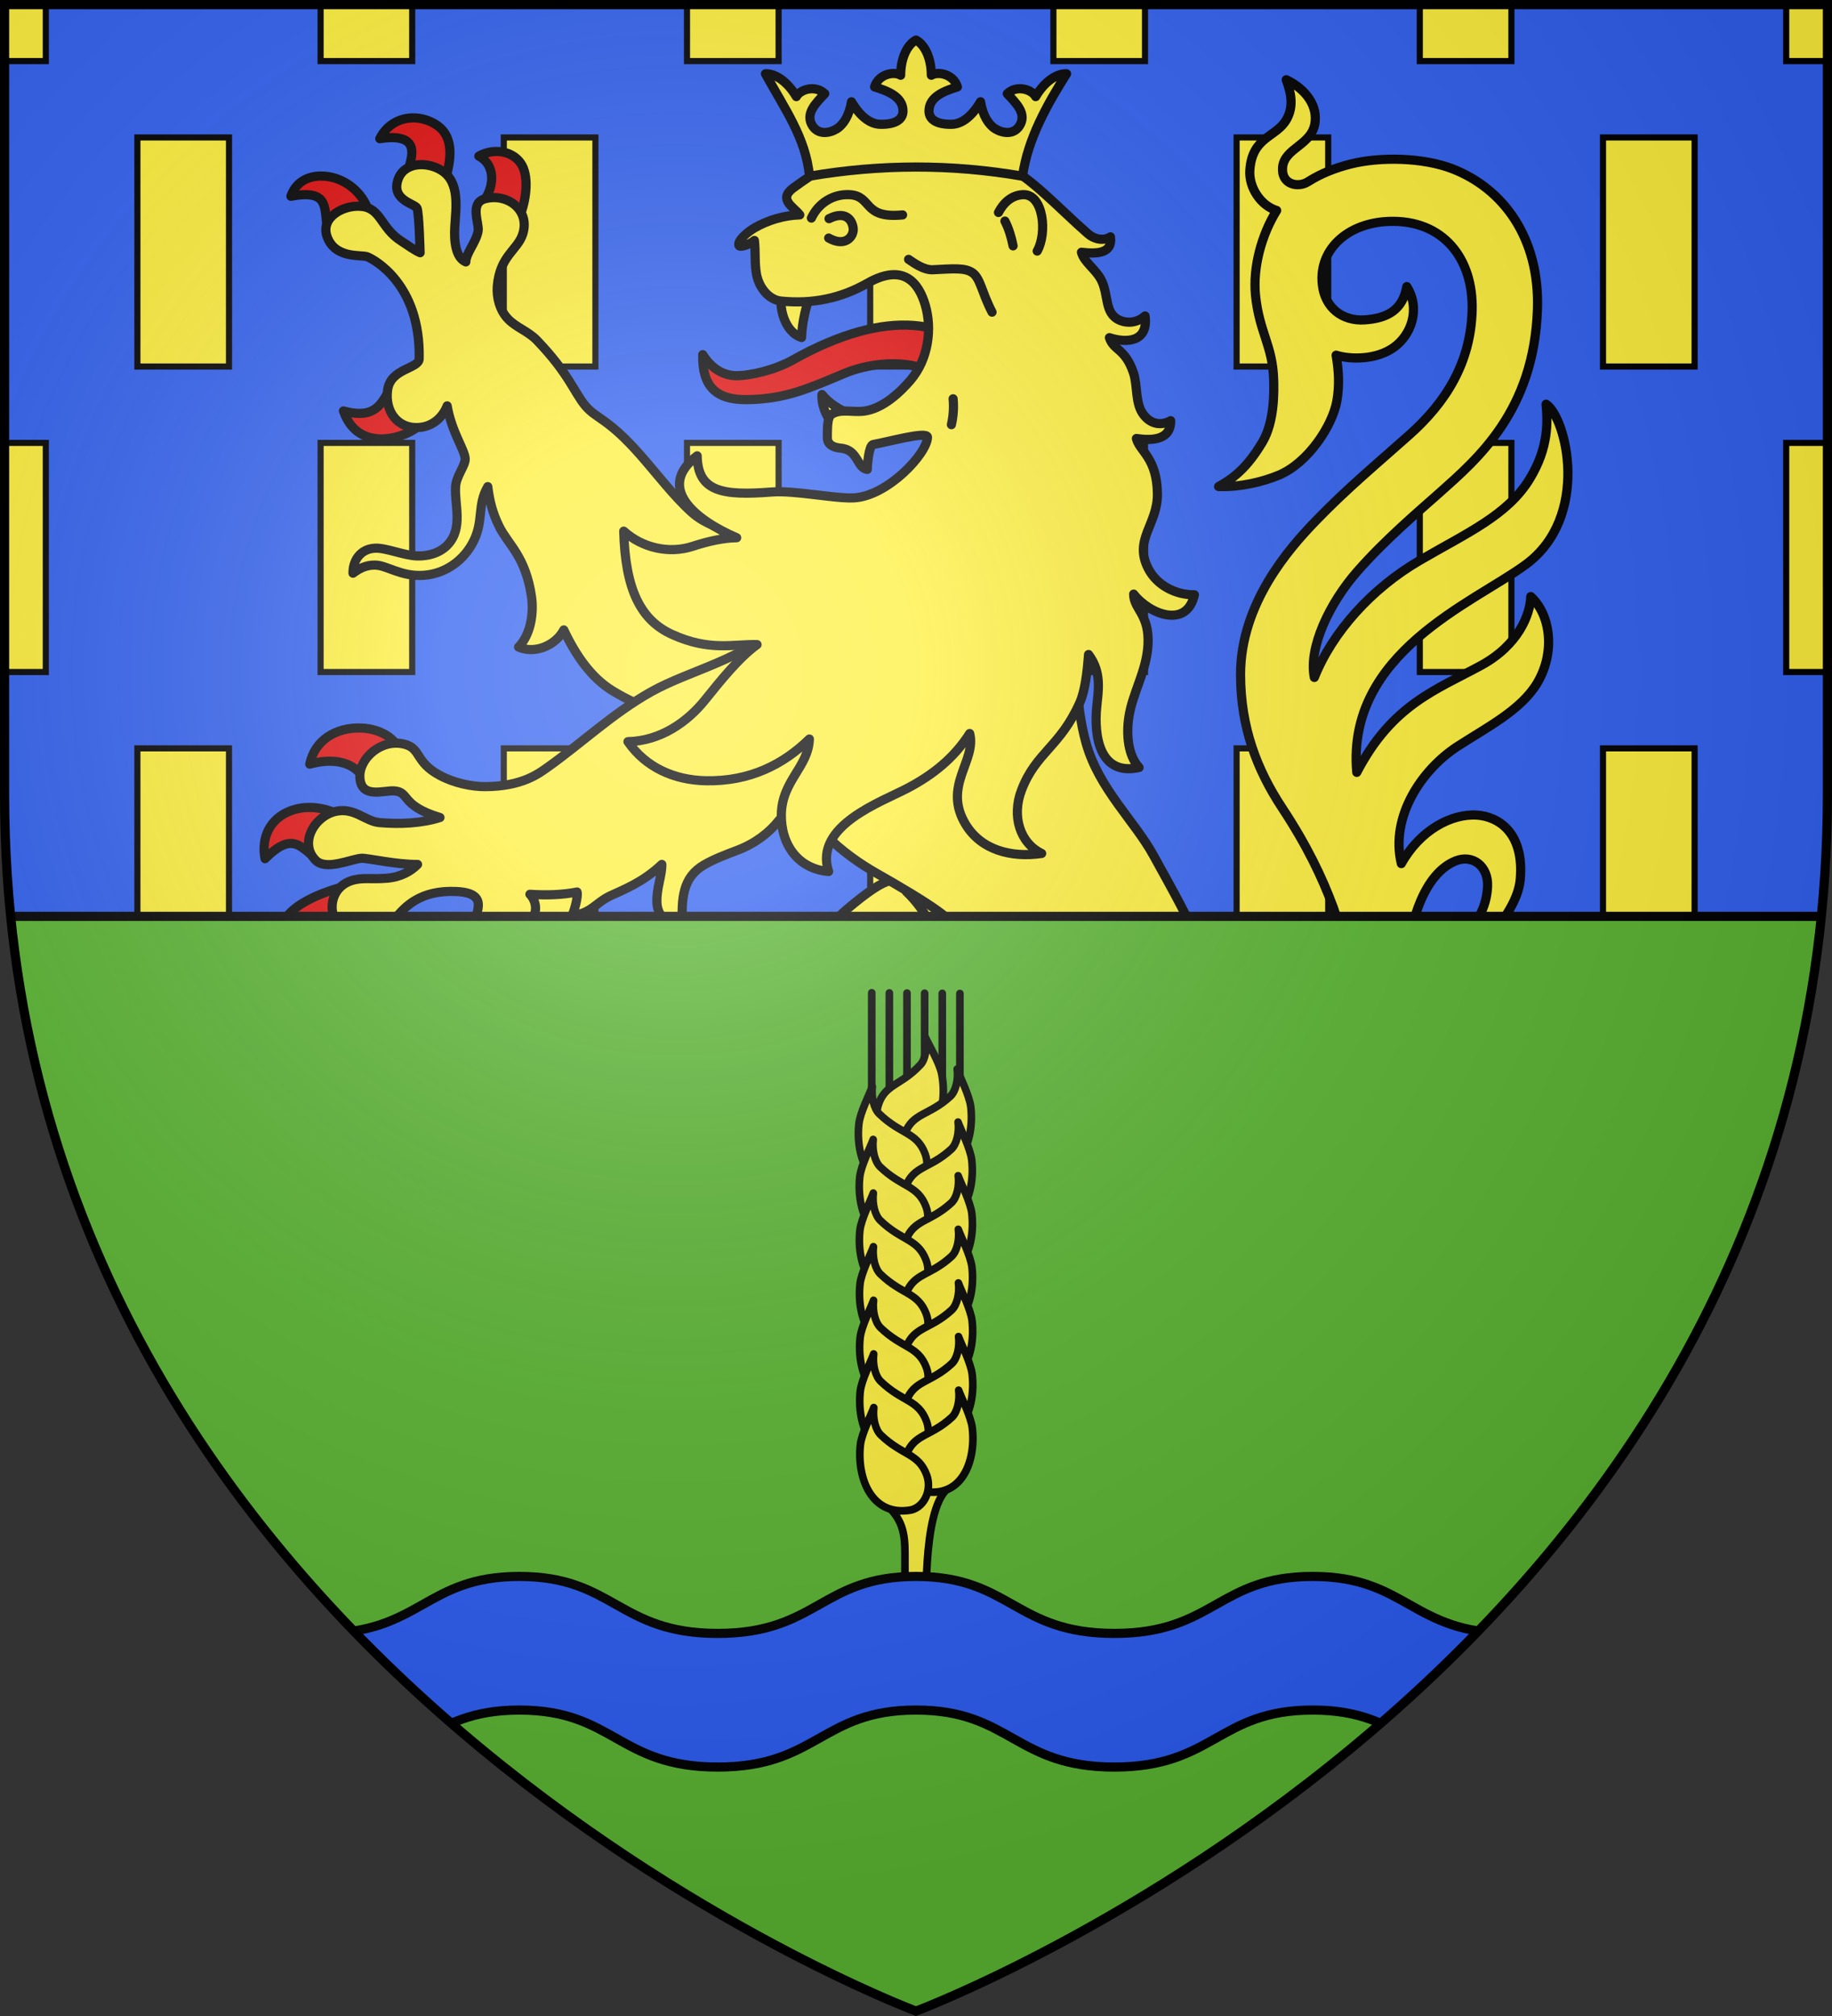 <?xml version="1.0" encoding="UTF-8" standalone="no"?><svg height="660" width="600" xmlns="http://www.w3.org/2000/svg" xmlns:xlink="http://www.w3.org/1999/xlink"><rect width="100%" height="100%" fill="#333333" stroke="none"/><radialGradient id="a" cx="221.445" cy="226.331" gradientTransform="matrix(1.353 0 0 1.349 -77.629 -85.747)" gradientUnits="userSpaceOnUse" r="300"><stop offset="0" stop-color="#fff" stop-opacity=".314"/><stop offset=".19" stop-color="#fff" stop-opacity=".251"/><stop offset=".6" stop-color="#6b6b6b" stop-opacity=".125"/><stop offset="1" stop-opacity=".125"/></radialGradient><clipPath id="b"><path d="m1.5 1.5h597v258.503c0 286.703-298.5 398.396-298.5 398.396s-298.5-111.693-298.5-398.396z"/></clipPath><path d="m1.5 1.5h597v258.543c0 286.747-298.5 398.457-298.5 398.457s-298.5-111.71-298.5-398.457z" fill="#3060f0" fill-rule="evenodd"/><g stroke="#000"><path d="m45 45h30v75h-30zm60-43.5h30v18.5h-30zm-103.5 0h13.5v18.5h-13.5zm163.5 43.5h30v75h-30zm60-43.5h30v18.5h-30zm60 43.5h30v75h-30zm60-43.5h30v18.5h-30zm60 43.5h30v75h-30zm60-43.5h30v18.5h-30zm60 43.5h30v75h-30zm60-43.5h13.5v18.5h-13.5zm-583.5 143.5h13.5v75h-13.5zm103.5 0h30v75h-30zm120 0h30v75h-30zm120 0h30v75h-30zm120 0h30v75h-30zm120 0h13.5v75h-13.5zm-540 100h30v75h-30zm120 0h30v75h-30zm120 0h30v75h-30zm120 0h30v75h-30zm120 0h30v75h-30zm-510 100v16.946c-1.527-5.551-2.939-11.22-4.227-16.946zm90 0h30v75h-30zm120 0h30v75h-30zm120 0h30v75h-30zm120 0h30v75h-30zm120 16.946v-16.946h4.227c-1.288 5.726-2.7 11.395-4.227 16.946zm-510 83.054v40.477c-9.214-12.704-17.905-26.214-25.862-40.477zm90 0h30v75h-30zm120 0h30v75h-30zm120 0h30v75h-30zm120 40.477v-40.477h25.862c-7.957 14.263-16.647 27.773-25.862 40.477zm-390 59.523v7.741c-2.713-2.516-5.419-5.128-8.114-7.741zm90 0h30v75h-30zm120 0h30v75h-30zm120 7.741v-7.741h8.114c-2.695 2.613-5.401 5.225-8.114 7.741zm-150 99.379c-9.503 4.272-15 6.33-15 6.33s-5.497-2.057-15-6.33v-7.12h30z" fill="#fff03c" fill-rule="evenodd" stroke-width="2"/><g stroke-linecap="round" stroke-linejoin="round" stroke-width="3"><g fill-rule="evenodd"><path d="m135.804 38.601c-.324-.011-.647-.011-.968.002-4.291.17-8.307 2.47-10.448 6.794 13.742-2.068 10.509 5.995 9.221 10.505l12.169 3.17c1.874-6.417 3.346-14.484-3.266-18.45-2.124-1.274-4.438-1.942-6.708-2.021zm26.289 10.999c-1.791.081-3.612.579-5.267 1.509 5.015 2.56 5.62 9.307 1.394 15.074l11.613 5.485c2.119-4.498 3.464-12.044 1.539-16.686-1.543-3.72-5.337-5.562-9.278-5.383zm-57.4 8.035c-4.147.136-7.875 2.135-9.419 6.62 12.146-2.276 10.972 3.282 11.812 9.791l13.653-4.873c-1.987-6.12-7.299-10.395-13.132-11.344-.98-.159-1.958-.226-2.915-.194zm22.61 70.551c-2.403 3.599-4.221 9.256-14.822 6.349 5.035 14.595 21.596 8.174 24.56 4.912zm-9.117 110.156c-8.096-.255-15.136 3.921-16.723 11.82 6.852-1.912 13.325-1.019 16.715 3.383l11.869-9.517c-2.181-3.317-6.656-5.523-11.861-5.687zm-16.349 26.009c-2.102-.052-4.45.227-6.833 1.153-6.71 2.608-9.526 8.855-8.196 15.613 9.254-9.187 11.626-3.693 17.501.639l5.591-15.566s-3.437-1.724-8.062-1.839zm11.244 25.791s-16.895 3.874-20.371 12.042c-3.707 8.712 3.084 9.734 5.681 10.515.349-6.375 7.978-8.16 16.272-8.062zm60.866 9.586-15.494 4.944c3.926 4.595 4.707 7.684-2.499 15.288 6.508 2.192 13.741-.912 17.019-6.988 2.27-4.208 2.661-9.574.974-13.243zm-28.069 121.272c-8.178.225-16.066 5.118-15.821 11.287 4.192-4.507 13.234-1.519 19.64 3.377 3.799-4.572 8.453-7.54 10.713-9.803-3.055-3.068-8.797-5.019-14.531-4.861zm-9.95 24.768c-3.256-.062-7.564.567-11.879 2.778-8.933 4.576-8.959 15.407-.651 16.35-.212-8.089 7.367-7.889 13.914-6.349l3.117-12.112c-.972-.344-2.547-.629-4.501-.666zm11.879 24.134c-5.088.526-10.043 2.572-13.461 7.382-4.825 6.789-2.492 16.384 3.374 15.948-.968-10.388 8.753-9.299 16.123-10.176zm62.183 1.033-12.301 7.078c5.433 3.943 9.804 9.749 7.123 15.137 5.004-.536 8.933-3.662 9.329-8.451.466-5.643-2.091-11.089-4.152-13.765zm229.318 16.28-9.233 11.993c7.617.151 10.596 5.498 7.659 10.842 5.324.509 10.168-3.577 10.566-8.903.515-6.893-3.873-11.145-8.992-13.931zm-86.888 3.813c-6.482 3.759-9.04 15.107.661 18.362.274-4.597 1.696-9.728 11.856-8.262l4.16-11.703c-2.21-.415-4.379-.718-6.498-.774-.442-.012-.882-.013-1.319-.002-3.062.076-6.018.733-8.858 2.38zm22.89 19.61c-4.907.667-11.659 3.514-14.659 8.029-4.761 7.167-2.011 15.86 2.209 18.707 1.036-8.963 2.644-11.457 14.839-15.686zm16.592 10.762c-3.855 2.99-7.117 6.819-7.071 12.469.088 10.642 8.89 10.51 14.349 8.658-6.106-3.183-2.646-5.97 1.696-9.537 2.256-1.853 2.884-4.053 2.613-6.463z" fill="#e00808"/><g fill="#fff03c"><path d="m149.195 159.424c-.299 6.053 2.468 13.348-2.426 18.774-2.234 2.477-5.833 3.93-10.24 3.799-4.171-.124-10.136-2.702-13.684-2.533-4.952.236-7.32 4.245-7.234 8.187 2.093-1.542 4.233-2.688 7.232-2.651 3.938.048 8.439 3.862 15.912 3.347 7.151-.493 13.314-4.921 16.449-11.398 3.195-6.601 1.05-11.608 4.547-17.632.54 4.449 1.501 8.541 3.773 13.104 2.941 5.906 8.635 9.763 10.553 22.941.78 5.357-.247 12.439-4.249 16.473 5.771 2.488 12.433-.944 14.818-5.608 3.846 8.187 8.964 15.688 16.054 19.976 9.131 5.522 18.263 8.53 28.827 9.334l19.642-16.831 11.131-36.791c-5.724-1.967-12.334-4.624-17.254-6.485-5.595-2.116-11.692-3.351-16.543-7.737-5.858-5.296-11.283-12.461-16.695-18.625-10.73-12.22-14.422-11.874-18.044-16.151-3.742-4.418-5.356-10.502-15.915-21.496-2.907-3.027-6.949-4.24-9.637-7.176-2.62-2.862-3.629-6.987-3.342-10.523.81-9.964 6.613-11.826 8.308-17.037 2.509-7.713-4.697-13.45-12.138-11.663-5.479 1.316-1.962 8.107-2.46 10.683-.732 3.79-3.927 7.082-4.023 10.044-3.258-1.363-3.903-6.524-3.614-11.477.363-6.235 1.753-14.552-4.269-18.426-4.669-3.004-12.355-2.889-14.334 2.989-2.3 6.831 5.729 7.852 6.26 9.356.631 1.789.94 12.736.992 14.546-2.092-.943-3.882-2.335-6.325-3.91-6.592-4.249-6.447-10.607-12.848-11.258-5.897-.6-13.446 3.558-11.335 9.77 2.538 7.47 11.218 6.002 13.115 6.699 2.155.792 17.605 8.903 17.085 33.413-.07 3.314-9.365 3.085-10.338 10.211-.967 7.085 3.328 12.687 10.057 12.305 5.034-.286 8.154-3.713 9.445-7.094 1.429 8.421 5.677 14.25 5.903 17.264.164 2.19-2.979 5.722-3.155 9.284z"/><path d="m231.302 328.248c-17.123 9.789-25.38 17.036-26.093 24.613-.073.772-2.299 8.446-12.251 15.534-5.952 4.24-13.729 7.501-22.26 6.983-5.674-.345-13.585-2.228-16.104-9.032-4.16-11.234 7.308-15.147 5.729-26.488-.714-5.13-5.47-6.984-6.996-6.447 2.18 2.285 3.313 5.44 2.715 8.601-1.022 5.398-5.471 8.676-7.854 14.782-2.298 5.889-2.291 15.087 5.612 20.913 7.392 5.449 20.24 7.604 32.453 3.995 12.175-3.598 16.585-8.79 20.645-13.493-.956 5.441.567 7.548-.59 11.643-2.185 7.735-8.463 11.739-15.659 14.584 8.763 5.408 17.805.918 21.291-4.992 3.281-5.564 5.121 10.657 2.336 20.836-1.866 6.82-5.542 12.622-10.724 16.589-11.607 8.886-21.466 9.542-32.432 6.643-6.322-1.671-4.017-8.191-13.136-9.286-4.075-.489-9.347 5.292-9.41 9.661-.101 6.969 18.139 8.367 19.792 10.134-4.176 2.836-10.591 4.159-16.282 3.887-2.096-.1-7.619-4.7-12.3-2.335-2.831 1.43-8.158 7.328-3.62 13.004 4.753 5.945 11.832.516 15.416-.657 2.919-.955 16.265-.279 22.011-1.409-2.147 3.577-7.482 6.788-12.986 8.297-6.549 1.796-10.718-.005-13.56 4.269-4.056 6.1 1.119 15.371 7.05 14.933 11.097-.819 9.733-12.683 21.631-14.62 4.998-.814 10.763-.768 14.298.047 4.974 1.146-1.396 5.743 4.071 8.835 6.488 3.67 16.707-3.213 16.83-6.135.221-5.243-3.548-5.604-5.923-7.815 7.497.586 13.635.313 18.856-2.771.052 3.691-1.868 6.307-1.275 10.169.566 3.686 3.248 5.123 6.106 4.783-.678-8.617 5.594-10.448 9.56-15.703 1.974-2.615 3.269-5.095 4.575-7.668.647 6.597 1.282 15.923 14.199 12.893-5.757-3.467-6.371-10.863-4.944-18.145.504-2.572 1.849-4.82 3.998-6.463 3.615-2.763 10.362 3.332 19.494-2.416-3.882-1.14-4.982-3.369-4.655-5.68.424-3.006 2.029-5.65 2.113-7.973.168-4.612-2.726-8.302-4.991-11.513-3.802-5.39-3.495-15.096-3.136-22.817.503-10.803 3.384-18.716 18.674-29.357 14.259-9.924 41.339-4.969 41.483-7.102 3.383-49.999-11.915-56.394-24.977-64.039-6.278-3.675-8.598-4.748-22.848 7.281-5.825 4.917-10.262 12.4-18.827 17.89-6.112 3.917-17.846 7.265-27.101 12.556z"/><path d="m296.855 291.918c9.569 9.054 15.908 26.214 15.132 36.951-9.506 16.084-6.952 25.308 2.234 25.795 7.497.398 9.078-7.969 9-18.195-.069-9.123-1.194-16.729-4.859-24.637-5-10.791-13.266-15.849-21.507-19.914z"/><path d="m448.862 355.288c2.32-4.984 1.916-11.327-3.599-15.002 7.846-5.373 14.977-15.599 15.636-26.022.796-12.592 5.676-28.422 15.926-32.451 5.438-2.137 10.675 1.676 10.371 8.431-.659 14.662-14.313 18.666-15.166 35.064-.47 9.041 5.423 18.23 15.674 12.835-5.894-2.542-9.803-6.351-9.507-11.076.888-14.199 18.558-25.809 19.707-39.226 1.351-15.782-7.678-20.534-14.077-20.983-8.569-.601-18.851 5.038-24.878 15.869-3.715-15.461 6.787-30.852 18.404-38.377 9.734-6.306 20.828-11.889 26.111-20.755 5.956-9.996 4.399-22.348-2.117-28.289-.178 5.894-4.055 15.884-16.247 22.522-14.8 8.058-29.183 12.829-40.742 35.028-3.52-39.111 38.13-55.43 55.289-67.994 21.297-15.594 13.398-48.218 6.707-52.531.518 5.483.961 14.077-5.333 24.411-7.28 11.954-20.391 17.618-36.152 26.806-15.675 9.137-28.519 23.43-34.41 38.238-1.973-9.845 4.996-24.353 13.974-34.614 9.299-10.629 20.49-20.022 26.847-25.687 12.661-11.283 31.122-26.924 32.249-60.237.792-23.429-11.263-39.52-27.763-45.95-9.677-3.771-23.731-4.02-33.345-1.612-4.823 1.208-9.617 3.001-14.089 5.842-3.149 2-8.694.956-8.279-4.634.489-6.587 9.865-7.307 10.672-15.032.666-6.373-4.293-11.36-9.47-13.758 1.377 3.859 2.685 8.409.115 12.979-3.35 5.957-11.287 5.53-12.037 16.662-.375 5.567 3.537 11.577 8.79 13.161-4.899 7.846-7.862 18.592-6.934 27.756 1.234 12.179 5.616 16.368 5.953 27.663.105 3.521.354 13.674-3.717 20.473-5.018 8.381-9.409 11.762-14.323 14.486 7.036.265 14.504-1.551 19.709-3.721 9.621-4.01 17.566-16.212 19.006-24.206.959-5.323.589-10.267-.227-15.072 4.796 1.489 13.084 1.511 18.781-2.469 5.851-4.087 8.932-12.679 4.371-19.991-1.323 7.559-6.284 10.413-13.826 10.901-7.177.465-13.032-3.877-13.854-11.66-1.212-11.471 8.356-20.089 21.792-20.584 17.799-.656 27.799 12.169 27.282 29.29-.518 17.162-8.695 29.988-20.447 40.489-10.096 9.021-20.739 17.806-31.207 28.724-8.165 8.515-24.218 26.536-24.187 49.897.023 17.311 5.408 31.176 13.601 43.584 8.193 12.408 13.122 22.793 16.727 32.483 4.333 11.647 2.842 27.727-8.431 32.508-11.676 4.952-27.861-1.704-33.928-16.939-4.245-10.659-10.655-21.878-16.509-32.51-6.252-11.354-17.816-21.726-22.05-36.707-3.754-13.281-3.303-28.747-2.57-36.579 2.008-21.458-5.14-41.428-25.572-47.809s-37.423-.667-48.461 9.472c-11.191 10.281-13.04 23.793-24.041 35.791-10.547 11.503-29.115 15.189-41.796 22.303-12.613 7.076-22.846 16.872-33.867 24.676-2.983 2.112-8.404 6.319-20.485 6.374-4.301.02-9.987-1.095-14.809-3.656-8.316-4.417-6.048-8.893-11.798-10.274-7.5-1.801-14.696 4.699-14.452 10.796.291 7.269 7.813 4.269 11.305 4.531 5.167.387 1.873 4.782 14.937 8.713-5.885 1.882-13.017 2.265-19.854 1.66-4.588-.406-8.13-5.003-14.227-3.688-7.061 1.522-12.158 10.461-6.637 16.024 3.45 3.475 11.527-.406 15.001-.647 1.876-.13 11.329 2.099 18.369 2.013-2.184 2.245-5.477 4.118-9.951 4.501-5.385.461-8.368-.399-12.036.918-9.152 3.285-7.561 17.423 3.068 17.083 5.063-.162 9.393-2.136 11.633-4.837 3.021-3.641 8.078-9.426 20.15-8.797 11.879.619 4.872 8.289 6.017 11.296 1.994 5.236 14.693 2.742 18.525-2.247 2.197-2.86 1.166-6.32-.603-8.143 5.601.368 10.699.171 15.43-.748.404 1.36-.78 5.871-1.62 7.652 6.075-.484 7.752-4.157 12.454-6.378 4.265-2.014 10.588-4.314 16.939-10.312.061 3.66-1.727 7.576-1.618 12.341.115 4.996 4.179 8.031 8.422 8.446-.569-9.991.147-16.578 6.97-20.596 3.325-1.958 7.541-3.524 11.099-4.875 5.721-2.172 10.474-5.859 13.464-9.726.844-1.092 6.34-6.414 7.59-5.016 1.45 2.494 2.789 5.056 8.11 10.201 5.09 4.923 10.53 8.873 16.584 12.295 6.94 3.923 15.397 8.918 20.142 12.405 5.362 3.94 9.434 8.841 12.162 16.396 2.6 7.201 3.789 15.974 3.379 23.742-.307 5.818-.73 10.724-.097 16.056.692 5.827 5.08 8.221 4.855 13.637-.093 2.245-5.741 4.936-5.924 11.303-.249 8.646 4.008 12.222 3.818 17.637-.153 4.362-3.197 7.684-6.623 9.249 3.472 5.247 12.336 1.042 14.652-5.322 3.414 4.31 6.058 11.122 5.517 18.853-.73 10.438-8.217 16.457-20.726 22.371-8.523 4.03-24.368 14.032-24.933 26.15-.246 5.272.933 9.325 3.888 12.551-.815-4.929-.144-10.042 3.157-15.168 7.741-12.018 23.06-15.751 34.533-23.023 10.714-6.791 15.061-15.474 15.467-25.063.319-7.528-2.687-18.805-2.703-21.464 3.28 4.426 6.041 7.647 9.945 10.507 4.782 3.504 10.663 5.809 15.497 8.392 5.769 3.083 10.701 7.509 15.219 11.478 3.677 3.231 8.231 7.463 10.893 11.855.639 1.054 2.02 5.83 1.959 10.685-.035 2.828-.147 9.342-.702 14.061-.705 6.002-2.826 12.658-6.853 18.156-2.446 3.339-5.964 5.931-10.21 7.52-5.49 2.054-9.077-.631-13.08-.391-6.48.389-9.388 8.649-5.783 13.392 3.068 4.035 7.894.224 11.339-1.678 3.168-1.75 9.282-1.893 15.288-4.119-8.068 12.52-11.769 8.41-15.432 11.741-4.399 4.001-2.016 15.976 4.118 14.584 6.549-1.486 5.101-6.494 6.017-7.248 2.006-1.65 8.766-5.085 14.713-12.375 0 0 .036 5.278-1.214 8.096-1.529 3.448-7.894 4.429-8.373 9.595-.662 7.146 7.107 8.982 12.597 6.478 9.168-4.181 1.729-12.961 4.655-16.673 3.081-3.908 5.372.163 14.952-13.191 1.047 2.006 3.546 3.116 6.211 2.787 6.934-.856 14.172-9.514 9.252-14.698-2.715-2.86-11.567.151-9.328-2.242 3.947-4.22 7.112-13.618 8.13-16.542 1.887 3.755 4.198 8.244 10.893 7.33-4.955-10.792 2.728-10.303 3.055-18.109.093-2.227-.84-4.866-1.965-6.635 7.507 3.889 22.743 5.562 21.346-7.34-7.843 5.856-12.797 2.63-18.013-.66-3.586-2.262-7.619-5.901-7.295-12.717.346-7.285 5.2-5.371 5.899-13.444.228-2.638-.401-5.91-2.649-7.095-3.461-1.824-7.813.535-7.065-5.404.397-3.15 9.345-8.997 13.711-11.555-2.843-.241-8.342.037-12.439 1.351-3.457 1.109-9.016 4.62-14.483 4-3.382-.384-7.833-4.198-11.937-8.504-5.62-5.896-10.292-13.416-13.331-22.261-2.41-7.016-3.655-19.833-1.765-19.537 6.952 2.2 13.24 5.212 21.046 4.687 6.832-.46 14.034-8.21 26.105 4.646z"/></g><path d="m324.457 121.524c-8.632.221-16.957.446-24.198-1.504-6.745-1.816-16.241-.869-23.513 2.161-11.7 4.874-19.182 8.446-31.941 8.655-10.744.177-14.86-4.736-14.653-14.728 3.174 5.045 7.311 6.869 10.948 6.885 4.679.021 12.681-1.852 18.596-5.171 30.624-17.184 53.288-14.111 64.761 3.702z" fill="#e00808"/><g fill="#fff03c"><path d="m269.204 129.164c-.235 3.058 1.174 6.696 2.881 8.791l6.29-2.501c-3.591-1.311-6.958-3.547-9.171-6.29zm-6.678-18.674c-5.813-1.863-7.292-10.281-6.581-13.173l9.477-.786c-1.301 3.103-2.775 9.025-2.897 13.959z"/><path d="m373.053 251.259c-3.649-3.99-4.218-10.767-3.332-16.561 1.208-7.901 5.763-14.894 6.257-23.534.577-10.105-4.727-11.716-4.692-16.66 5.194 6.645 17.416 11.377 19.888.221-6.167.069-12.233-3.107-15.043-8.461-5.059-9.643 3.045-14.483 2.936-24.555-.129-11.883-5.855-13.936-6.89-18.151 5.254.765 11.319.487 11.226-5.836-2.95 1.637-6.28 1.321-8.779-1.822-2.997-3.769-1.934-9.495-3.415-13.864-2.75-8.112-6.492-7.171-7.864-11.489 5.702 1.869 12.813 1.413 11.674-7.115-2.212 1.97-5.364 2.67-8.262 1.426-5.211-2.237-3.542-8.31-6.113-13.248-1.862-3.576-5.618-5.782-6.46-9.022 4.765.546 10.272.59 9.494-5.045-2.223 1.425-5.24.839-7.347-1-9.862-8.603-18.355-18.288-28.382-23.295-8.129-4.059-27.637-4.69-42.472-3.326-10.933 1.005-19.419 7.093-25.545 11.515-5.339 3.854.068 6.307 2.007 8.912-5.045.147-10.339 1.676-14.745 4.213-2.542 1.464-5.715 4.294-5.197 5.77.299.853 3.594-.325 5.077-1.62.414 3.423.032 7.469.674 10.988.844 4.628 4.154 8.479 8.086 8.865 10.427 1.024 19.555-.909 28.26-5.85 11.786-6.69 16.811-.209 18.977 7.279 2.184 7.55 1.108 17.481-4.91 24.511-3.124 3.65-8.997 9.426-15.46 10.121-3.628.39-7.381-.872-10.327.996-1.502.952-1.372 4.606-1.413 7.581-.033 2.322 1.898 3.299 4.393 3.516 5.783.503 5.227 6.543 8.695 6.962-.01-1.556.533-7.896 1.896-8.145 5.48-.999 17.891-4.498 17.818-2.358-.185 5.383-13.022 19.205-24.065 19.812-6.174.339-19.396-2.514-27.006-1.919-15.957 1.249-24.187-.009-24.363-11.85-13.753 10.48-.417 21.098 12.943 26.818-4.481.073-9.285 1.146-14.469 2.83-7.702 2.502-16.474.495-22.525-4.986.51 19.069 5.494 29.145 15.884 33.84 12.347 5.579 19.956 3.099 27.784 3.308-5.91 4.237-12.091 11.965-17.136 18.234-5.668 7.044-14.468 13.329-25.154 13.532 5.761 8.36 15.054 12.614 25.611 12.805 14.245.258 25.227-5.273 33.808-13.666-.291 9.146-9.003 13.665-9.176 24.693-.154 9.854 5.481 17.847 15.484 18.682-4.96-15.012 17.303-22.751 25.957-27.332 8.189-4.335 15.076-9.751 20.245-17.844 2.282 8.971-8.915 17.113-1.377 29.671 5.069 8.445 14.885 11.051 24.945 9.599-7.072-3.409-9.89-12.138-6.587-20.759 4.742-12.379 12.651-14.135 19.096-28.659 1.71-3.853 2.413-9.933 2.844-15.713 4.416 5.848 3.188 11.915 2.681 17.171-.952 9.872 1.08 22.645 13.87 19.814z"/></g></g><path d="m312.154 130.556c.277 2.909.067 5.653-.558 8.473m-14.022-54.114c1.424.915 4.796 3.558 7.953 3.396 6.811-.35 10.285-.664 12.713.821 2.882 1.762 3.147 6.309 6.664 13.06m4.222-29.812c1.283 2.465 2.109 5.348 2.671 8.114m-4.784-10.931c1.706-3.311 4.503-5.755 8.164-5.831 6.585-.135 7.858 12.587 4.517 18.458m-73.953-10.796c2.269-4.86 7.039-7.891 12.39-7.662 7.707.33 4.196 7.939 17.476 6.626m-24.089 1.235c5.058-2.569 7.538.053 7.908 3.095.329 2.71-2.577 6.345-8.022 3.24" fill="none"/><path d="m265.1 57.686c23.267-3.978 46.533-4.029 69.799 0 1.649-12.26 8.308-23.89 14.406-33.529-3.083-.13-7.137 2.392-10.115 7.469-1.192-2.269-6.128-3.976-9.3-.954 2.677 2.914 6.643 6.494 3.978 10.576-1.909 2.924-5.483 2.419-7.884.948-2.155-1.32-4.147-4.367-4.852-8.881-2.939 4.996-6.295 7.298-9.322 7.375-5.053.128-7.554-1.562-7.555-4.34-.002-4.876 5.524-6.706 9.3-7.891-1.235-4.203-6.364-5.194-8.531-3.824-.041-5.886-2.29-10.096-5.025-11.526-2.735 1.429-4.984 5.64-5.025 11.526-2.167-1.369-7.295-.379-8.531 3.824 3.775 1.185 9.302 3.016 9.3 7.891-.001 2.778-2.502 4.467-7.555 4.34-3.026-.076-6.383-2.378-9.322-7.375-.705 4.514-2.698 7.561-4.852 8.881-2.401 1.471-5.976 1.975-7.884-.948-2.665-4.083 1.301-7.662 3.978-10.576-3.171-3.022-8.108-1.316-9.3.954-2.978-5.077-7.032-7.599-10.115-7.469 6.076 11.108 13.325 21.096 14.406 33.529z" fill="#fff03c" fill-rule="evenodd"/></g></g><path d="m3.494 300c25.922 257.146 296.506 358.398 296.506 358.398s270.584-101.252 296.506-358.398z" fill="#5ab532" fill-rule="evenodd"/><g stroke-width="2.517" transform="matrix(.993 0 0 .994 3.177 1.024)"><path d="m290.317 495.756c5.169 5.189 4.954 10.889 4.954 16.887l-0 23.501c2.853.307 5.031-1.646 7.158-3.769 0 0-1.827-36.119 7.027-43.198l-9.569-9.039z" style="fill:#fcef3c;fill-rule:evenodd;stroke:#000;stroke-width:2.517;stroke-linecap:round;stroke-linejoin:round"/><path d="m313.394 326.2v44.142zm-5.817-.05v44.142zm-5.817-.05v44.142zm-5.817-.05v44.142zm-5.817-.05v44.142zm-5.817-.05v44.142z" fill="none" stroke="#000" stroke-linecap="round" stroke-linejoin="round" stroke-width="2.517"/><path d="m292.354 374.601c-4.477-1.018-7.4-6.476-5.955-11.419 2.128-7.282 7.494-6.511 14.023-13.588 1.607-1.742 2.249-5.623 1.536-9.063.985 2.243 4.718 8.415 5.428 12.092 2.135 11.057-1.811 24.016-15.03 21.977z" style="fill:#fcef3c;fill-opacity:.991;fill-rule:evenodd;stroke:#000;stroke-width:2.517;stroke-linecap:round;stroke-linejoin:round"/><g id="c" fill="#fcef3c" stroke="#000" stroke-linecap="round" stroke-linejoin="round" stroke-width="2.151" transform="matrix(1.163 .028 .003 1.177 124.287 309.207)"><path d="m151.17 60.146c-3.774-1.069-5.912-5.827-4.334-9.944 2.326-6.066 6.881-5.165 12.971-10.853 1.499-1.4 2.316-4.656 1.938-7.601.693 1.945 3.476 7.343 3.834 10.489 1.077 9.46-3.197 20.248-14.41 17.908z" style="fill:#fcef3c;fill-opacity:.991;fill-rule:evenodd;stroke:#000;stroke-width:2.151;stroke-linecap:round;stroke-linejoin:round"/><path d="m148.251 65.578c3.774-1.069 5.912-5.827 4.334-9.944-2.326-6.066-6.881-5.165-12.971-10.853-1.499-1.4-2.316-4.656-1.938-7.601-.693 1.945-3.476 7.343-3.834 10.489-1.077 9.46 3.197 20.248 14.41 17.908z" style="fill:#fcef3c;fill-opacity:.991;fill-rule:evenodd;stroke:#000;stroke-width:2.151;stroke-linecap:round;stroke-linejoin:round"/></g><g fill="none" stroke="#000" stroke-linecap="round" stroke-linejoin="round" stroke-width="2.517" transform="matrix(.907 0 0 .918 433.511 553.493)"><use height="100%" transform="matrix(1.103 0 0 1.089 -477.77 -583.814)" width="100%" xlink:href="#c"/><use height="100%" transform="matrix(1.103 0 0 1.089 -477.727 -564.577)" width="100%" xlink:href="#c"/><use height="100%" transform="matrix(1.103 0 0 1.089 -477.683 -545.341)" width="100%" xlink:href="#c"/><use height="100%" transform="matrix(1.103 0 0 1.089 -477.64 -526.104)" width="100%" xlink:href="#c"/><use height="100%" transform="matrix(1.103 0 0 1.089 -477.596 -506.867)" width="100%" xlink:href="#c"/><use height="100%" transform="matrix(1.103 0 0 1.089 -477.553 -487.63)" width="100%" xlink:href="#c"/></g></g><path d="m40.188 516.092c-30.965 0-32.362 18.656-64.953 18.656v43.752c32.591 0 33.988-18.656 64.953-18.656 30.965 0 32.362 18.656 64.953 18.656s33.988-18.656 64.953-18.656c30.965 0 32.362 18.656 64.953 18.656s33.988-18.656 64.953-18.656c30.965 0 32.362 18.656 64.953 18.656s33.988-18.656 64.953-18.656c30.965 0 32.362 18.656 64.953 18.656s33.988-18.656 64.953-18.656c30.965 0 32.362 18.656 64.953 18.656v-43.752c-32.591 0-33.988-18.656-64.953-18.656-30.965 0-32.362 18.656-64.953 18.656s-33.988-18.656-64.953-18.656c-30.965 0-32.362 18.656-64.953 18.656s-33.988-18.656-64.953-18.656c-30.965 0-32.362 18.656-64.953 18.656s-33.988-18.656-64.953-18.656c-30.965 0-32.362 18.656-64.953 18.656s-33.988-18.656-64.953-18.656z" style="fill:#2b5df2;fill-rule:evenodd;stroke:#000;stroke-width:3;stroke-linecap:round;stroke-linejoin:round;clip-path:url(#b)"/><path d="m3.494 300h593.012" fill="none" stroke="#000" stroke-width="3"/><path d="m300 658.5s298.5-112.32 298.5-397.772v-259.228h-597v259.228c0 285.452 298.5 397.772 298.5 397.772z" fill="url(#a)" fill-rule="evenodd"/><path d="m1.5 1.5h597v258.503c0 286.703-298.5 398.396-298.5 398.396s-298.5-111.693-298.5-398.396z" fill="none" stroke="#000" stroke-linecap="round" stroke-width="3"/></svg>